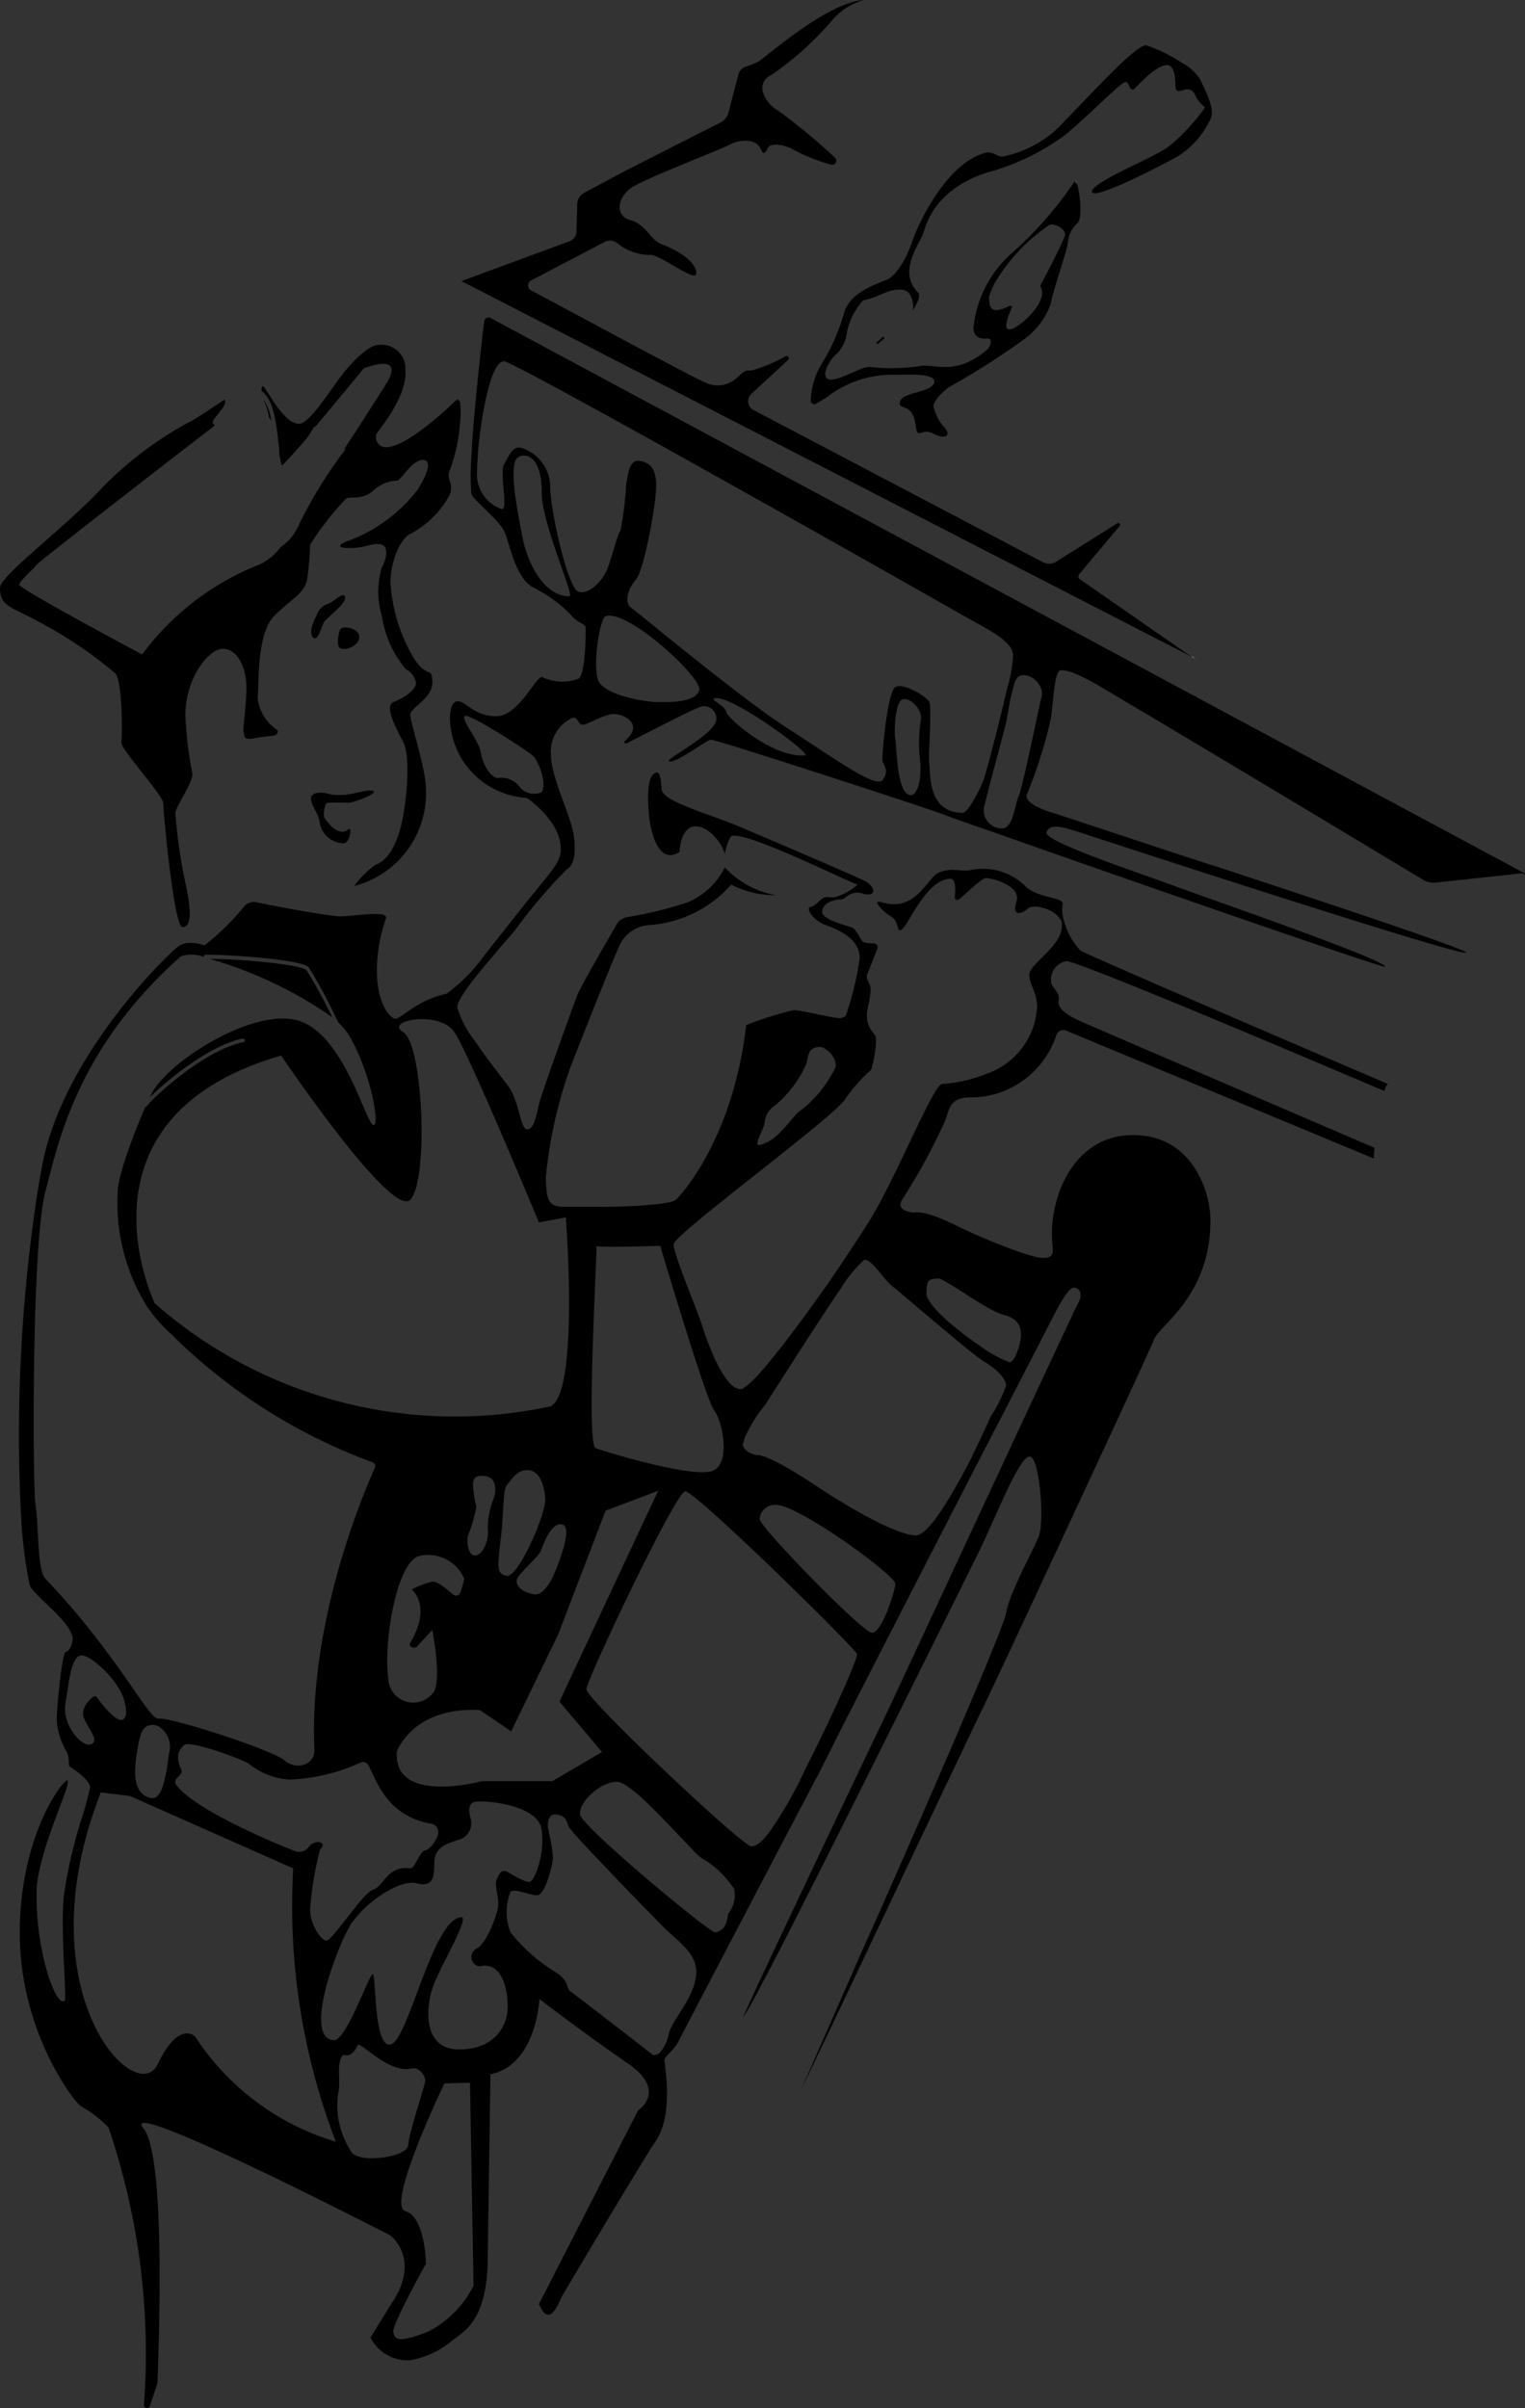 <svg xmlns="http://www.w3.org/2000/svg" xmlns:xlink="http://www.w3.org/1999/xlink" width="103.164" height="162.916" viewBox="0 0 103.164 162.916">
  <rect x="0" y="0" width="103.164" height="162.916" fill="#333333" stroke="none"/>
  <defs>
    <linearGradient id="linear-gradient" x1="-0.972" y1="727.406" x2="2.708" y2="-1099.673" gradientUnits="objectBoundingBox">
      <stop offset="0.13" stop-color="#fff"/>
      <stop offset="0.253" stop-color="#d9e9f1"/>
      <stop offset="0.435" stop-color="#acd3e5"/>
      <stop offset="0.606" stop-color="#88c3dc"/>
      <stop offset="0.763" stop-color="#6eb9d6"/>
      <stop offset="0.899" stop-color="#5cb4d3"/>
      <stop offset="1" stop-color="#55b2d2"/>
    </linearGradient>
    <linearGradient id="linear-gradient-2" x1="-3.16" y1="839.739" x2="4.2" y2="-875.786" xlink:href="#linear-gradient"/>
    <linearGradient id="linear-gradient-3" x1="-10.914" y1="1842.342" x2="11.164" y2="-1811.833" xlink:href="#linear-gradient"/>
  </defs>
  <g id="Groupe_1" data-name="Groupe 1" transform="translate(0 -0.1)">
    <path id="Tracé_1" data-name="Tracé 1" d="M134.206,184.615a7.083,7.083,0,0,0,2.065,1.153c.384,0,.768-1.345.768-1.777s0-1.1-1.2-1.441c-1.2-.288-3.986-2.449-4.418-2.449-.576.048-.72.1-.72,1.009S133.486,184.182,134.206,184.615Z" transform="translate(-67.929 -93.551)" fill="none"/>
    <path id="Tracé_2" data-name="Tracé 2" d="M105.985,190.9c.72.048,2.882,1.393,4.37,2.4s4.707,2.978,6.2,3.026c.913.048,2.545-2.834,3.746-5.139.768-1.489,1.3-2.738,1.345-2.882.144-.336,1.057-1.585,1.057-2.113s-.672-1.153-1.489-1.633-5.619-4.611-6.2-5.091c-.624-.48-1.441-1.921-1.921-1.777a7.506,7.506,0,0,0-1.537,1.873c-1.921,2.69-4.851,7.444-5.187,7.972a8.438,8.438,0,0,0-1.393,2.305c0,.1-.048.192,0,.288C104.929,190.56,105.409,190.849,105.985,190.9Z" transform="translate(-54.549 -92.293)" fill="none"/>
    <path id="Tracé_3" data-name="Tracé 3" d="M82.148,263.473c-.913-.913-6.34-6.484-6.484-6.868s-.192-.72-.816-.816c-.528-.1-.624.48-.576.961a.433.433,0,0,0,.048.24,13.734,13.734,0,0,1,.288,1.681c0,.384-.576,2.641-1.1,2.593-.576-.048-1.489-.48-1.777-.24a3.74,3.74,0,0,0,0,2.738c.384.865,2.209,2.161,3.122,2.738.864.576.672,1.1.913,1.249s5.619,4.322,5.619,4.322a.853.853,0,0,0,.48-.192,2.751,2.751,0,0,0,.576-1.249c.24-.961,1.585-2.257,1.825-3.794C84.5,265.25,83.06,264.385,82.148,263.473Z" transform="translate(-37.146 -132.883)" fill="none"/>
    <path id="Tracé_4" data-name="Tracé 4" d="M89.859,256.287c-.624-.336-4.611-5.187-5.763-5.187s-2.545,1.393-2.5,2.209c.1.816,8.789,8.021,9.125,7.972.961-.192.72-1.2.961-1.345a1.888,1.888,0,0,0,.288-1.585C91.876,257.824,90.484,256.623,89.859,256.287Z" transform="translate(-42.409 -130.452)" fill="none"/>
    <path id="Tracé_5" data-name="Tracé 5" d="M82.5,223.6c.048.72,10.566,10.614,11.142,10.614s.913-.576,1.2-.913a29.748,29.748,0,0,0,2.449-4.274c1.729-3.41,3.6-7.54,3.506-7.828-.144-.432-11-11.094-11.671-11C88.5,210.3,82.5,223.071,82.5,223.6Z" transform="translate(-42.878 -109.195)" fill="none"/>
    <path id="Tracé_6" data-name="Tracé 6" d="M83.61,189.286c.624.24,6.916,2.113,8.021,1.489,1.1-.672.576-3.266,0-4.034S87.98,175.6,87.98,175.6s-4.37.144-4.322,0C83.754,175.406,82.938,189.093,83.61,189.286Z" transform="translate(-43.315 -91.21)" fill="none"/>
    <path id="Tracé_7" data-name="Tracé 7" d="M103.46,70.635c-.1-1.009-1.969-1.825-3.89-2.93S69.745,50.8,69.025,50.8c-1.1,0-1.777,5.811-1.777,6.388,0,.192-.048.576-.048,1.009a2.5,2.5,0,0,0,1.633,2.593c.48.192-.144-2.5.192-3.026s.576-1.3,1.2-1.1a2.78,2.78,0,0,1,1.921,2.69c.048,1.777,1.2,6.676,1.873,7.012.672.288,1.681-.624,2.017-1.585.336-.913.624-2.161.864-2.545a20.546,20.546,0,0,0,.384-3.122c.1-.48.192-1.681.864-1.585S79.4,58,79.3,59.541s-.864,5.475-1.345,6-.864,1.537-.336,1.921,7.492,6.147,10.518,8.117c3.074,1.969,6,4.178,6.484,3.554.48-.576.1-.961,0-1.3s.336-4.611.864-4.995c.528-.336,2.113.624,2.305,1.009s-.1,3.842,0,4.226-.192,3.266,2.257,3.266c.384,0,1.249-1.729,1.441-2.353.144-.432,1.009-3.65,1.537-6A12.382,12.382,0,0,0,103.46,70.635Z" transform="translate(-34.926 -26.35)" fill="none"/>
    <path id="Tracé_8" data-name="Tracé 8" d="M140.959,95.216a1.626,1.626,0,0,0-.432.961c-.144.624-.24,1.489-.432,2.161-.24,1.153-1.153,4.515-1.441,5.523a1.285,1.285,0,0,0,.816,1.585,1.057,1.057,0,0,0,.384.048c.672-.048.816-1.585,1.1-2.209s1.249-5.715,1.537-6.676C142.736,95.7,141.487,94.88,140.959,95.216Z" transform="translate(-72.04 -49.395)" fill="none"/>
    <path id="Tracé_9" data-name="Tracé 9" d="M108.157,212.1a1.019,1.019,0,0,0-1.057.961c0,.528,6.868,7.636,7.588,7.684.672.048,1.585-2.834,1.633-3.362C116.321,216.9,109.6,212,108.157,212.1Z" transform="translate(-55.663 -110.181)" fill="none"/>
    <path id="Tracé_10" data-name="Tracé 10" d="M41.285,67.338h0a17.341,17.341,0,0,1-.816,1.585h0c-.24.384-.48.768-.768,1.153a3.491,3.491,0,0,0,1.249-1.537,34.311,34.311,0,0,1,3.074-4.995.09.09,0,0,0,0-.144A31.04,31.04,0,0,1,41.285,67.338Z" transform="translate(-20.633 -32.899)" fill="none"/>
    <path id="Tracé_11" data-name="Tracé 11" d="M5.1,79.524h0a7.33,7.33,0,0,0,.72-.624C5.532,79.14,5.292,79.332,5.1,79.524Z" transform="translate(-2.651 -40.955)" fill="none"/>
    <path id="Tracé_12" data-name="Tracé 12" d="M43.88,60.377l-.192.24-.288.432c.192-.24.384-.432.576-.672A.067.067,0,0,0,43.88,60.377Z" transform="translate(-22.556 -31.317)" fill="none"/>
    <path id="Tracé_13" data-name="Tracé 13" d="M140.593,37.259a.106.106,0,0,1,.144.144c-.24.48-.576,1.393-.192,1.441.528.048,2.834-1.921,2.113-2.93a33.612,33.612,0,0,0,1.681-3.458c.048-.384-.672-.768-1.057-.672a13.413,13.413,0,0,0-3.7,3.938,7.9,7.9,0,0,0-.384.913C139.3,37.259,139.248,37.931,140.593,37.259Z" transform="translate(-72.346 -16.459)" fill="none"/>
    <path id="Tracé_14" data-name="Tracé 14" d="M13.421,186.358h0c.816-.1,7.684,2.065,8.5,2.834a1.165,1.165,0,0,0,2.017-.72c-.384-8.741,3.362-17.434,4.082-19.067a.3.3,0,0,0-.144-.384,39.1,39.1,0,0,1-13.592-8.645,15.029,15.029,0,0,1-1.681-1.921,13.229,13.229,0,0,1-1.969-7.732c-.048-1.057,1.057-3.89,1.873-5.763.048,0,.048,0,.1-.048.48-.624,3.89-3.794,6.532-4.322.048,0,.1-.1.1-.144,0-.1-.1-.1-.144-.1-2.305.48-5.187,2.882-6.292,3.986.048-.048.048-.144.1-.192,1.009-2.161,6.868-5.955,9.99-4.995,3.074.961,4.563,7.06,5.043,7.06s-.288-3.986-1.825-6.34a3.411,3.411,0,0,0-.576-.624,37.536,37.536,0,0,0-1.969-3.7c-.48-.672-6.484-.961-7.012-.865-.048,0-.1.1-.1.144h0a2.345,2.345,0,0,0-1.537-.048c-7.2,6.388-8.357,12.919-9.221,16.089a5.7,5.7,0,0,0-.192,1.153c-.672,4.8-.624,18.442-.432,19.883.24,1.585.048,4.37.672,4.995C10.54,181.987,12.605,186.358,13.421,186.358Zm9.894-50.669c.288.384,1.1,1.921,1.729,3.122a29.008,29.008,0,0,0-8.261-3.938C18.08,134.825,22.979,135.257,23.315,135.689Z" transform="translate(-2.567 -69.936)" fill="none"/>
    <path id="Tracé_15" data-name="Tracé 15" d="M72.3,207.2c-.768-.048-1.153.672-1.441,1.009s-.192,1.921-.432,3.746-.288,2.257.432,2.4,2.593-4.034,2.593-5.139C73.405,208.878,73.309,207.246,72.3,207.2Z" transform="translate(-36.521 -107.634)" fill="none"/>
    <path id="Tracé_16" data-name="Tracé 16" d="M66.465,213.379c.528-.144.816-1.153.768-1.825a5.5,5.5,0,0,1,.384-1.969C67.761,209.2,68,208,66.849,208c-.528,0-.576.24-.624.576s.24,1.153.24,1.585a11.257,11.257,0,0,1-.576,1.969C65.84,212.515,65.936,213.523,66.465,213.379Z" transform="translate(-34.238 -108.052)" fill="none"/>
    <path id="Tracé_17" data-name="Tracé 17" d="M93.185,125.957h0c-.336-.144-.576-.24-.624-.336a6.005,6.005,0,0,1-3.026-.72,8.144,8.144,0,0,1-5.571,2.738,2.6,2.6,0,0,0-1.873,1.153c-.288.576-2.738,6.676-3.41,8.4A28.363,28.363,0,0,0,77,144.639c0,1.777.24,2.065,1.3,2.065h2.5c1.777,0,4.611-.144,4.995-.48s3.89-4.274,4.755-11.815a21.7,21.7,0,0,1,3.218-1.009c.576,0,2.93.624,3.218.528s.288-.048.432-.528a19.908,19.908,0,0,0,.816-3.506c0-.768-.384-1.585-2.305-2.257-.48-.192-1.3-.816-1.1-1.2A3.081,3.081,0,0,1,93.185,125.957Z" transform="translate(-40.019 -64.862)" fill="none"/>
    <path id="Tracé_18" data-name="Tracé 18" d="M74.013,219.58c.961.144,1.681-2.209,1.921-3.026.24-.768.336-1.585,0-1.681-.72-.24-1.345,1.345-1.441,1.681s-1.2,1.3-1.537,1.777C72.572,218.812,73.053,219.436,74.013,219.58Z" transform="translate(-37.849 -111.611)" fill="none"/>
    <path id="Tracé_19" data-name="Tracé 19" d="M106.943,154.11c1.345-.24,2.209-1.969,2.834-2.353a8.054,8.054,0,0,0,2.353-2.93c.1-.672-.768-1.489-1.249-1.345-.624.192-.624.432-.72,1.1a8.591,8.591,0,0,1-2.113,2.834,1.4,1.4,0,0,0-.72,1.153C107.327,153.005,106.463,154.206,106.943,154.11Z" transform="translate(-55.506 -76.59)" fill="none"/>
    <path id="Tracé_20" data-name="Tracé 20" d="M168.088,92.692,167.8,92.5l.1.1Z" transform="translate(-87.211 -48.023)" fill="url(#linear-gradient)"/>
    <path id="Tracé_21" data-name="Tracé 21" d="M151.544,25.879c-.048-.144-.1-.24-.144-.192A.415.415,0,0,0,151.544,25.879Z" transform="translate(-78.687 -13.292)" fill="url(#linear-gradient-2)"/>
    <path id="Tracé_22" data-name="Tracé 22" d="M169.848,15.1c0-.048,0-.048-.048-.1Z" transform="translate(-88.25 -7.744)" fill="url(#linear-gradient-3)"/>
    <path id="Tracé_23" data-name="Tracé 23" d="M116.505,24.409a13.455,13.455,0,0,1-1.489,3.506,5.11,5.11,0,0,0-.816,2.593.243.243,0,0,0,.336.24l.72-.432a7.235,7.235,0,0,1,4.8-1.537c.672,0,2.641-.144,2.5.528-.192.672-2.065.624-2.305,1.249-.24.672.768.048,1.009,1.441.192,1.393.288.288,1.249.768s1.153,0,.72-.432a3.2,3.2,0,0,1-.72-1.393c-.1-.24.576-1.057,1.153-1.393a49.933,49.933,0,0,0,4.9-3.122,5.058,5.058,0,0,0,1.873-2.449c.1-.72,1.1-3.6,1.153-4.13a2,2,0,0,1,.672-1.345c.336-.384.144-2.065-.048-2.641a.83.83,0,0,1-.144-.192,25.741,25.741,0,0,1-4.178,4.8,7.793,7.793,0,0,0-2.69,5.187c.048.528.384.72.913.672s.1.672.1.672c-2.209,1.969-3.7.961-4.707,1.2a12.917,12.917,0,0,1-3.314.048c-.576-.048-2.305,1.1-2.834.816s.24-1.441.576-1.681a2.441,2.441,0,0,0,.72-1.537,4.582,4.582,0,0,1,1.1-2.113c1.009-.144,1.489-.72,2.5-.72s.864,1.393.864,1.393.624-.961.336-1.2c-1.441-1.441.192-3.362.384-4.082.864-3.074,3.938-3.938,4.659-4.13a15.785,15.785,0,0,0,4.515-2.161c.961-.576,3.938-3.65,4.418-3.842.24-.1.288.288.384.384a.181.181,0,0,0,.288.048c.384-.384,1.345-1.441,2.065-1.585s.672,1.009.72,1.537a.212.212,0,0,0,.288.192,1.485,1.485,0,0,0,.384-.1.581.581,0,0,1,.624.336,1.922,1.922,0,0,0,.624.816h0a.149.149,0,0,1,.048.1,13.919,13.919,0,0,1-2.353,2.545c-.672.576-3.026,1.537-4.322,2.305-.576.336-.961.624-.961.816,0,.672,4.851-1.825,5.907-2.449a6.026,6.026,0,0,0,2.113-2.449h0c.336-.624-.288-1.825-.72-2.738a3.628,3.628,0,0,0-1.249-1.1,10.093,10.093,0,0,0-2.353-1.153c-.624-.144-3.362,2.882-5.475,5.043a7.671,7.671,0,0,1-4.13,2.449c-.432.144-.72-.336-1.249-.24-2.69.672-4.611,4.851-4.995,6s-1.1,2.4-1.825,2.641C117.466,23.064,116.89,23.592,116.505,24.409Zm9.749-.913a7.9,7.9,0,0,1,.384-.913,12.23,12.23,0,0,1,3.7-3.938c.336-.144,1.1.24,1.057.672-.048.384-1.681,3.458-1.681,3.458.72,1.009-1.585,3.026-2.113,2.93-.384-.048-.048-.913.192-1.441a.106.106,0,0,0-.144-.144C126.255,24.793,126.3,24.121,126.255,23.5Z" transform="translate(-59.353 -3.321)"/>
    <path id="Tracé_24" data-name="Tracé 24" d="M123.845,47.561l-.384.336c-.048.048-.048.048,0,.1h.1l.384-.336c.048,0,.048-.048,0-.1S123.893,47.513,123.845,47.561Z" transform="translate(-64.148 -24.648)"/>
    <path id="Tracé_25" data-name="Tracé 25" d="M106.832,39.29a.237.237,0,0,1-.048-.336l2.738-3.266c.1-.1-.048-.24-.144-.192l-4.13,2.593a.892.892,0,0,1-.913.048L84.787,27.86a.683.683,0,0,1-.192-1.1l2.5-2.305a.154.154,0,0,0-.192-.24,10.774,10.774,0,0,1-2.305.961c-.336-.048-.432,0-.913.432a1.91,1.91,0,0,1-2.065.432c-.768-.288-9.461-4.995-11.911-6.292a.384.384,0,0,1,0-.672l4.947-2.593a.8.8,0,0,1,.864.048,3.459,3.459,0,0,0,2.209.816c.528-.1,2.449,1.393,3.026,1.393.288,0,.288-1.153-2.209-2.113-.768-.288-1.057-1.345-2.113-1.633-1.1-.288-.913-1.633.24-2.305a.168.168,0,0,0,.1-.048c1.3-.72,5.955-2.5,6.436-2.786.432-.24,1.633-.48,2.017.288.144.384.288.432.48,0,.192-.48,1.345-.192,1.777.1a13.341,13.341,0,0,0,2.545,1.009.28.28,0,0,0,.24-.48,39.555,39.555,0,0,0-3.89-3.218c-.72-.384-1.681-1.777-.384-2.4a21.1,21.1,0,0,0,4.178-3.794A4.348,4.348,0,0,1,92.231.1c-2.5.144-6.724,3.938-7.156,4.178a6.414,6.414,0,0,1-.864.336.755.755,0,0,0-.48.528l-.672,2.593a1.019,1.019,0,0,1-.48.624l-6.34,3.218-2.882,1.537a.907.907,0,0,0-.528.864l-.048,1.729a.739.739,0,0,1-.48.72L65,19.119l49.372,25.406Z" transform="translate(-33.782)"/>
    <path id="Tracé_26" data-name="Tracé 26" d="M47.742,88.632c-.144.336-.24,1.1,0,1.249.384.24,1.393-.24,1.3-.816C48.99,88.536,47.886,88.3,47.742,88.632Z" transform="translate(-24.737 -45.932)"/>
    <path id="Tracé_27" data-name="Tracé 27" d="M44.9,112.294a14.086,14.086,0,0,1,1.441,0c.528-.048,2.113-.72,1.633-.816-.624-.144-1.633.528-3.074.192-.288-.1-1.1-.144-1.1.336s.528.961.624,1.777a1.677,1.677,0,0,0,1.633,1.249c.384-.1.528-1.1.288-.961-.72.624-1.489-.576-1.633-.768C44.616,113.111,44.713,112.39,44.9,112.294Z" transform="translate(-22.764 -57.876)"/>
    <path id="Tracé_28" data-name="Tracé 28" d="M44.925,84.55a1.185,1.185,0,0,0-.72.768c-.144.24-.576,1.153-.24,1.489.288.336.576-.72.72-1.009s1.777-1.441,1.393-1.825C45.838,83.829,45.454,84.358,44.925,84.55Z" transform="translate(-22.785 -43.579)"/>
    <path id="Tracé_29" data-name="Tracé 29" d="M36.132,135.964c-.336-.432-5.187-.816-6.532-.768a27.78,27.78,0,0,1,8.261,3.938A35.265,35.265,0,0,0,36.132,135.964Z" transform="translate(-15.384 -70.211)"/>
    <path id="Tracé_30" data-name="Tracé 30" d="M39.277,66.1h0C39.229,66.1,39.277,66.148,39.277,66.1Z" transform="translate(-20.402 -34.302)"/>
    <path id="Tracé_31" data-name="Tracé 31" d="M43,71.6Z" transform="translate(-22.348 -37.161)"/>
    <path id="Tracé_32" data-name="Tracé 32" d="M37.1,56.4a4.446,4.446,0,0,1,.384,1.2,1.05,1.05,0,0,1,.144.24A3.016,3.016,0,0,0,37.1,56.4Z" transform="translate(-19.282 -29.261)"/>
    <path id="Tracé_33" data-name="Tracé 33" d="M31.122,53.935a6.289,6.289,0,0,0,0-1.345c0-.144-.192-.24-.288-.144-.816.816-3.41,3.17-4.707,3.17a.664.664,0,0,1-.624-.961c.24-.336,2.065-2.545,1.921-4.226A1.609,1.609,0,0,0,25.6,48.7c-.672,0-1.825,1.153-2.641,2.257s-2.065,3.074-2.738,3.074c-1.1,0-2.305-2.641-2.449-2.545a.363.363,0,0,0-.048.384c.048,0,.1,0,.1.048.768.672.913,2.5,1.057,3.794a3.907,3.907,0,0,0,.192,1.153c.336-.336,1.009-1.057,1.729-1.921l.288-.432.144-.24c.048-.048.048-.048.1-.048,1.585-1.873,3.266-3.938,3.266-3.938s2.93-1.2,1.489,1.1c-.672,1.057-1.729,2.738-2.786,4.322a.09.09,0,0,1,0,.144,30.4,30.4,0,0,0-3.074,4.995,3.491,3.491,0,0,1-1.249,1.537,3.8,3.8,0,0,1-1.393,1.153,18.16,18.16,0,0,0-7.972,6.1S1.681,65.413,1.3,64.933c-.048-.1.336-.528,1.057-1.2v-.048c.192-.192.432-.384.72-.624,3.746-2.978,11.478-8.933,11.478-8.933h0c-.1-.048-.24-.144-.1-.384.192-.288,1.009-1.1.72-1.345,0,0-2.113,1.441-2.5,1.585A24.365,24.365,0,0,0,6.868,58.4C4.418,61.043,0,64.309,0,65.125c0,1.249.672,1.249,2.545,2.257a29.28,29.28,0,0,1,5.283,3.554c.48.768.432,4.178.384,4.659s2.834,3.554,2.834,4.13.72,8.357,1.3,8.357.624-.961.24-2.786a34.1,34.1,0,0,1-.72-4.947c.048-.48,1.153-1.969,1.153-2.641a25.7,25.7,0,0,1-.48-3.938c0-2.545,1.585-4.515,2.545-4.515,1.009,0,1.585,1.345,1.585,2.593s-.24,2.69-.192,3.026c.1.336-.1.624,1.009.384.288-.048.864-.1,1.1-.144.192-.048.288-.336.144-.384a2.965,2.965,0,0,1-1.3-2.161c.1-.816-.1-4.37,1.153-5.571,1.2-1.2,2.065-1.489,2.209-2.545a22.329,22.329,0,0,0,.192-2.257,19.794,19.794,0,0,1,2.4-3.074c.288-.24,1.057.144,1.873-.576a2.46,2.46,0,0,1,1.633-.672c.24-.048,1.057-1.489,1.777-1.393s-.1,1.489-.384,1.969a10.517,10.517,0,0,1-4.611,3.458c-.576.192-1.153.528,0,.528,1.1,0,1.537-.384,2.113-.24.624.144.24,1.3.048,1.537a5.809,5.809,0,0,0,0,3.314,7.294,7.294,0,0,0,1.633,3.6,1.264,1.264,0,0,1,.672.913c.048.384-.72,1.009-1.537,1.3-.576.24.1,1.633.672,2.69s.192,4.755-.288,6.2-1.1,1.969-1.585,2.113A6.624,6.624,0,0,0,23.965,85.3a6.475,6.475,0,0,0,4.851-6.532c0-1.393-1.057-4.515-1.057-5.043s1.489-1.057,1.489-2.209-.432-.144-1.393-1.873a11.253,11.253,0,0,1-1.441-4.9c0-1.2.576-2.978,1.441-3.314A6.486,6.486,0,0,0,30.4,58.882c.336-.72-.192-1.057,0-1.633A11.468,11.468,0,0,0,31.122,53.935Z" transform="translate(0 -25.259)"/>
    <path id="Tracé_34" data-name="Tracé 34" d="M104.482,82.417,34.555,44.86a.292.292,0,0,0-.432.24c-.144,1.1-.48,4.178-.72,6.916-.1,1.153-.144,2.257-.192,3.122a13.64,13.64,0,0,0,.048,1.633c.1.384,1.921,1.777,2.257,2.593s.72,3.026,1.873,3.7a9.313,9.313,0,0,1,2.5,1.777c.576.72,1.1.672,1.1,1.009s0,3.074-.48,3.41a3.128,3.128,0,0,1-2.449-.1c-.384-.192-1.585,2.641-3.122,2.641-1.585,0-2.065-1.1-2.69-1.009-.624.144-.624,2.113.24,3.7A5.55,5.55,0,0,0,37,77.326s2.305,1.537,2.305,3.458c0,.864-.624,1.489-1.825,2.978-.624.768-2.065,2.593-3.314,4.178a11.648,11.648,0,0,1-2.593,2.641c-1.921.384-3.074,1.681-3.458,1.681-.336,0-1.249-.961-1.249-3.266a10.717,10.717,0,0,1,.624-3.554c.048-.528-2.209-.1-3.074-.1-.72,0-4.418-.672-5.715-.961a.886.886,0,0,0-.768.24,17.1,17.1,0,0,1-2.738,2.69,2.532,2.532,0,0,0-1.3-.144,1.4,1.4,0,0,0-.672.384c-.864.72-7.588,7.348-8.981,14.552-.192,1.009-.384,2.113-.528,3.218a107.726,107.726,0,0,0-.913,20.748,30.575,30.575,0,0,0,.576,4.515c.24.672,2.593,2.305,2.882,3.458.1.336-.144,1.009-.432,1.057s-.624,4.034-.624,4.563a4.878,4.878,0,0,0,.624,2.113c.288.48.144.961.24,1.057.048.048.192.144.384.288.432.288,1.009.816,1.009,1.153a18.679,18.679,0,0,1-.528,1.969,33.284,33.284,0,0,0-1.249,5.379c-.24,2.5.24,7.06.048,7.108s-.48.048-1.057-1.585a18.484,18.484,0,0,1-.816-6.243c.384-3.074,2.4-6.916,2.065-7.108h0c-.336,0-3.218,3.794-3.218,10.326,0,6.628,3.6,11.334,4.13,11.719a8.184,8.184,0,0,1,1.873,1.441,47.538,47.538,0,0,1,2.4,18.779.206.206,0,0,0,.384.1c.144-.384.336-1.009.528-1.585.192-5.139.432-15.609-.961-17.242-1.825-2.305,16.713,7.252,16.713,7.252s2.017,1.489.24,4.37c-.48.72-1.009,1.633-1.585,2.545a2.838,2.838,0,0,0,2.641,1.537,5.986,5.986,0,0,0,2.786-1.249c.624-.576,2.353-1.1,2.5-5.187l.192-12.919c3.122-.624,3.314-5.091,3.314-5.091s3.314,2.545,6,4.37c2.69,1.873.672,3.17.672,3.17L37.821,179.24a.047.047,0,0,0,.048.048c.672,1.633,1.345-.24,1.489-.528s5.619-9.461,6.244-10.374c.672-.913,1.153-2.4.72-5.571-.048-.192.144-.384.384-.624a3.233,3.233,0,0,0,.528-.672c.192-.384,6.82-13.063,9.557-18.25.48-.961.864-1.681,1.009-2.017.624-1.249,5.619-11,9.7-18.923,2.882-5.571,5.283-10.23,5.379-10.422.288-.48.768-1.441,1.153-1.441s.624.48.24,1.1c-.336.624-12.007,25.742-12.823,27.471-.768,1.585-8.549,17.914-9.8,20.748.576-.336,14.6-28.768,15.849-31.266,1.249-2.545,2.786-6.58,3.506-6.628.672-.1,1.057,4.37.624,5.427s-1.969,3.794-2.209,5.187-8.645,20.46-9.749,22.861c-1.009,2.305-3.794,8.645-4.13,9.413l2.161-4.515s9.7-20.46,10.23-21.516S79.268,114.5,79.412,114.019c.336-1.009,3.842-2.93,3.842-8.117,0-1.825-1.153-5.763-5.235-5.763s-5.667,4.274-5.475,7.156c.048.768.192,1.153-.624,1.153s-3.842-1.2-5.907-2.209-2.545-.865-2.834-.865c-.24,0-1.3-.144-.72-.961a40.549,40.549,0,0,0,2.882-5.331c.24-.672.288-1.489,1.633-1.489a6.119,6.119,0,0,0,5.859-4.226.5.5,0,0,1,.672-.288l20.8,8.645s0-.288.048-.72c-.432-.192-18.779-8.069-19.739-8.5-1.009-.432-1.729-.913-1.633-1.441s-.24-.672-.48-1.153A1.26,1.26,0,0,1,73.5,88.373c.72-.1,21.084,8.6,21.516,8.789a1.126,1.126,0,0,1,.24-.48s-20.411-8.741-20.8-9.029a4.683,4.683,0,0,1-1.1-1.969,2.41,2.41,0,0,1-.1-1.153c.1-.528-1.777-.384-2.593-1.3a4.115,4.115,0,0,0-3.7-1.009c-.672.1-1.2-.192-2.065.144-.816.336-1.537,2.738-3.89,2.017-.192-.048-.24-.048-.288,0-.048.144.432.672.913.961.624.336.336,1.2.768.864s1.681-3.41,3.266-3.41c.384,0,.336.816.288,1.249a.176.176,0,0,0,.288.144c.528-.432,1.537-1.441,1.825-1.441.432,0,2.4.528,2.065,1.585s.336.864.768.48,2.065.1,2.305.961v.192c0,1.441-2.257,2.593-2.209,3.362.048.72.528,1.153.528,2.161a5.072,5.072,0,0,1-3.458,4.515,9.554,9.554,0,0,1-2.93.672c-.576-.144-3.074,6.244-5.043,9.413-.624.961-1.585,2.449-2.641,3.986-2.4,3.41-5.283,7.252-6,7.252-1.057,0-2.209-3.074-2.545-4.178s-1.969-4.9-1.969-5.619c0-.672,10.854-8.6,11.623-9.846A10.478,10.478,0,0,1,60.3,95.721a8.1,8.1,0,0,0,.336-2.113c-.048-.432-.624-.528-.624-1.633,0-.384.192-.864.24-1.489.1-.624-.336-.816-.24-1.153.1-.24.48-1.249.72-1.825a.256.256,0,0,0-.24-.336c-.336,0-.768-.048-.816-.192-.144-.192-.432-.768-.624-.864s-2.065-.528-2.065-1.057c0-.432.384-.72.913-.816a1.057,1.057,0,0,1,.384-.048c.288,0,.576-.672,1.489-.384a.938.938,0,0,0,.336.048c.528,0,.384-.528-.144-.864-.624-.336-6.916-3.026-8.981-3.89-2.065-.816-4.8-1.585-4.851-2.353-.048-.576-.1-1.153-.336-1.153a.439.439,0,0,0-.24.144c-.48.432-.336,2.065-.288,2.738.048.72.528,3.506,2.065,2.5,0,0,.048-1.729,1.1-1.729.816,0,1.729,1.009,1.969,1.873a3.535,3.535,0,0,1,.384-1.153c.48-.72,8.213,3.17,8.6,3.218a3.894,3.894,0,0,1-1.585.864h-.288c-.672-.144-.768.576-1.393.672-.192.384.624,1.057,1.1,1.2,1.873.672,2.305,1.489,2.305,2.257a20.983,20.983,0,0,1-.816,3.506c-.144.48-.144.432-.432.528s-2.641-.528-3.218-.528A21.7,21.7,0,0,0,51.845,92.7c-.864,7.588-4.37,11.478-4.755,11.815s-3.218.48-4.995.48H39.6c-1.057,0-1.3-.288-1.3-2.065a30.419,30.419,0,0,1,1.681-7.444c.672-1.729,3.074-7.828,3.41-8.4a2.381,2.381,0,0,1,1.873-1.153,8.144,8.144,0,0,0,5.571-2.738,6.656,6.656,0,0,0,3.026.72A6.286,6.286,0,0,1,50.4,82.033a4.97,4.97,0,0,1-2.5,2.353,25.976,25.976,0,0,1-4.13,1.009,1.068,1.068,0,0,0-.624.384c-.624,1.1-2.449,4.178-2.786,5.043-.384,1.057-2.449,6.724-2.545,7.3-.144.576-.288,1.585-.768,1.633s-.528-1.873-1.3-2.93c-.432-.576-1.489-1.921-2.305-3.122A6.855,6.855,0,0,1,32.3,91.494c0-.576,1.3-2.161,2.449-3.506.672-.816,1.345-1.537,1.585-1.873a34.918,34.918,0,0,1,3.362-3.938c.48-.288.672-1.057.48-2.353s-1.537-3.89-1.537-5.427a2.5,2.5,0,0,1,1.489-2.5c.384,0,.336.48.672.48s1.393-.72,2.113-.72c.672,0,2.065.672.72,1.825-.1.1.048.192.144.144,1.153-.576,4.8-2.5,5.139-2.5a.84.84,0,0,1,.913.864c0,.961-3.314,2.641-3.218,2.834.24.336,2.545-1.393,2.834-1.441.24-.048,14.6,4.611,15.945,5.139.24.1,1.441.528,3.266,1.153,7.732,2.738,26.367,9.221,26.415,9.077.048-.48-12.487-4.8-14.408-5.523s-8.645-2.93-8.5-3.554c.192-.672,1.1-.384,2.305,0,1.153.384,25.839,8.453,26.079,8.117.144-.24-15.7-5.427-16.857-5.811-1.153-.336-10.47-3.458-11.286-3.7-.768-.24-1.681-.672-1.585-1.153A31.249,31.249,0,0,0,72.448,72c.24-1.633.24-3.314.72-3.314,1.009,0,2.978,1.345,5.379,2.738,2.209,1.3,16.377,9.8,19.067,11.43a1.352,1.352,0,0,0,.961.192l5.811-.624C104.53,82.609,104.578,82.465,104.482,82.417ZM38.013,76.942a1.28,1.28,0,0,1-1.441-.288,1.511,1.511,0,0,0-1.489-.672c-.576,0-1.1-1.057-1.2-1.777-.144-.768-1.249-2.065-1.1-2.4.192-.336,4.37,2.4,4.659,2.69S38.4,76.222,38.013,76.942Zm15.08,22.333a1.545,1.545,0,0,1,.72-1.153,7.576,7.576,0,0,0,2.113-2.834c.144-.672.144-.961.72-1.1.528-.144,1.345.672,1.249,1.345a8.054,8.054,0,0,1-2.353,2.93c-.624.384-1.489,2.113-2.834,2.353C52.325,100.86,53.093,99.659,53.093,99.275ZM4.442,130.156c-.576-.624-.432-3.458-.672-4.995-.192-1.441-.24-15.032.432-19.883.048-.48.144-.864.192-1.153.864-3.17,2.017-9.7,9.221-16.089a2.345,2.345,0,0,1,1.537.048h0c0-.1.048-.144.1-.144.528-.048,6.484.24,7.012.864a33.339,33.339,0,0,1,1.969,3.7,6.289,6.289,0,0,1,.576.624c1.537,2.353,2.305,6.34,1.825,6.34s-1.969-6.1-5.043-7.06S12.607,95.241,11.6,97.4c-.048.048-.048.144-.1.192,1.1-1.1,3.986-3.506,6.292-3.986.048,0,.144.048.144.1,0,.1-.048.144-.1.144-2.641.528-6.051,3.7-6.532,4.322,0,.048-.048.048-.1.048-.816,1.873-1.873,4.707-1.873,5.763a13.229,13.229,0,0,0,1.969,7.732,10.255,10.255,0,0,0,1.681,1.921,37.763,37.763,0,0,0,13.592,8.645.266.266,0,0,1,.144.384c-.72,1.633-4.467,10.326-4.082,19.067.048.961-1.153,1.441-2.017.72-.816-.72-7.684-2.93-8.5-2.834h-.048C11.406,139.666,9.341,135.3,4.442,130.156Zm28.912-6.388c.048-.336.1-.576.624-.576,1.153,0,.913,1.2.768,1.585a5.5,5.5,0,0,0-.384,1.969c.1.672-.24,1.681-.768,1.825s-.672-.864-.576-1.3a11.257,11.257,0,0,0,.576-1.969A9.227,9.227,0,0,1,33.354,123.769Zm.48,15.273,2.113,1.441,3.17-6.532,3.218-8.4,3.554-1.345-6.676,14.264,2.882,3.41-3.362,1.969H33.979s-6,1.633-5.763-1.969C28.167,141.923,29.224,138.8,33.835,139.041Zm1.825-9.077c-.72-.144-.624-.576-.432-2.4.24-1.825.144-3.41.432-3.746s.672-1.057,1.441-1.009c1.009.048,1.153,1.681,1.153,2.017C38.253,125.882,36.428,130.06,35.66,129.964Zm3.794-3.458c.336.1.24.913,0,1.681s-.961,3.122-1.921,3.026c-.961-.144-1.441-.72-1.1-1.2s1.441-1.441,1.537-1.777C38.109,127.851,38.685,126.218,39.454,126.506Zm-6.964,4.611a.3.3,0,0,1-.48.1c-.384-.336-1.057-.913-1.393-.864a5.943,5.943,0,0,0-1.393.528s1.393,1.1-.1,3.6c-.144.24.192.432.432.288l1.057-1.153s.72,3.65,0,4.322a1.688,1.688,0,0,1-2.978-1.1c-.336-2.257.528-7.732,2.065-8.213a2.646,2.646,0,0,1,3.074,1.537A7.3,7.3,0,0,1,32.49,131.117Zm-1.969,15.609a.578.578,0,0,1,.48.72c-.1.384-.48,1.009-.913,1.1-.336.1-.672,1.249-.961,1.2-1.585-.192-1.777,1.2-2.5,1.441-.384.1-1.153,1.1-1.825,1.969-.624.768-1.153,1.489-1.345,1.489-.384,0-1.2-1.249-1.1-2.257a22.52,22.52,0,0,1,.672-3.938c.384-.336.048-.576-.384-.432a.767.767,0,0,0-.432.336.807.807,0,0,1-.864.24c-1.729-.672-6.916-2.882-8.069-4.515-.288-.432.576-.624.336-1.057a1.8,1.8,0,0,1-.192-.961,1.167,1.167,0,0,1,.432-.672c.384-.288,3.794.913,4.37,1.3a4.821,4.821,0,0,0,2.738,1.057,12.693,12.693,0,0,0,4.8-1.153.4.4,0,0,1,.528.192C26.823,143.748,27.5,146.2,30.521,146.726Zm-17.674-4.947a2.081,2.081,0,0,0-.048.24c-.144.913-.336,3.122-1.2,2.978-.961-.192-1.249-1.153-1.009-2.786s.384-2.065,1.009-2.161a.866.866,0,0,1,.576.144A1.641,1.641,0,0,1,12.847,141.779Zm-7.06-3.122c.24-1.441.384-3.314,1.1-3.314.672,0,2.5,1.681,2.882,3.026s-.192,1.345-.192,1.345c-.528,0-1.537-1.345-1.681-1.585-.192-.192-.961.624-.913,1.2.048.624,1.2,1.729.576,2.017S5.595,140.1,5.787,138.657Zm8.789,22.477s-1.1-1.153-2.545,1.873-9.125-4.9-3.842-18.394l1.969.24,11.046,4.9a44.536,44.536,0,0,0,2.882,18.49A17.176,17.176,0,0,1,14.576,161.134ZM25.19,169.01a5.718,5.718,0,0,1-.961-3.938c.24-1.009-.144-1.921.288-2.641.144-.192.528.336,1.057-.72.144-.288,2.065,1.921,3.6,1.585.576-.144.961.528.961.816s-1.1,3.506-1.153,4.37C28.936,169.25,25.91,169.73,25.19,169.01Zm5.091,12.1c-2.065.816-2.209.48-2.305,0s2.209-4.611,2.209-4.611-.048-3.17-1.393-3.554,2.641-8.645,2.641-8.645l1.729-.048.24,13.736A7.022,7.022,0,0,1,30.281,181.113ZM32.346,162c-2.449-.048-2.209-3.026-1.585-4.515s2.353-4.418,1.825-4.418c-1.921,0-3.6,8.357-4.8,8.6-1.153.24-.961-4.707-1.2-4.755s-1.777,4.515-2.641,4.466c-2.065-.144.144-6.147,1.1-7.732a1,1,0,0,1,.192-.288c1.057-1.489,3.266-2.882,4.322-2.593,1.3.336,1.153-.72,1.2-1.585.1-.864.816-1.1,1.585-1.345a1.16,1.16,0,0,0,.864-1.441c-.144-.576-.192-1.1.384-1.153.576-.1,4.226.192,4.418,1.921.24,1.729-.528,3.506-.816,3.506-.288.048-1.057-.432-1.489-.672s-.576.144-.72.48c-.192.336.1,1.153.1,1.681s-.768,2.69-1.489,3.026a.637.637,0,0,0,.24,1.2c1.2-.336,1.825,1.009,1.873,2.5C35.8,160.413,34.8,162.046,32.346,162Zm16.089-4.851c-.24,1.537-1.585,2.834-1.825,3.794a2.751,2.751,0,0,1-.576,1.249.617.617,0,0,1-.48.192s-5.379-4.178-5.619-4.322-.048-.672-.913-1.249a11.543,11.543,0,0,1-3.122-2.738,3.755,3.755,0,0,1,0-2.738c.288-.24,1.2.192,1.777.24s1.1-2.161,1.1-2.593a11.209,11.209,0,0,0-.288-1.681.433.433,0,0,0-.048-.24c-.048-.48.048-1.009.576-.961.624.1.672.432.816.816s5.571,5.955,6.484,6.868C47.282,154.746,48.723,155.611,48.435,157.147Zm2.257-4.419c-.192.192,0,1.2-.961,1.345-.336.048-9.029-7.156-9.125-7.972s1.345-2.209,2.5-2.209,5.139,4.851,5.763,5.187a6.4,6.4,0,0,1,2.161,2.065A1.973,1.973,0,0,1,50.692,152.729Zm9.653-18.923c-.672-.048-7.588-7.156-7.588-7.684a1.019,1.019,0,0,1,1.057-.961c1.489-.1,8.165,4.8,8.117,5.331C61.93,130.973,61.018,133.854,60.346,133.806Zm4.467-23.965c.432-.048,3.218,2.113,4.418,2.449,1.2.288,1.2,1.009,1.2,1.441s-.384,1.777-.768,1.777a8.549,8.549,0,0,1-2.065-1.153c-.672-.432-3.554-2.545-3.554-3.506S64.236,109.889,64.812,109.841ZM51.7,120.743a9.214,9.214,0,0,1,1.393-2.305c.336-.48,3.314-5.235,5.187-7.972a8.856,8.856,0,0,1,1.537-1.873c.48-.144,1.3,1.3,1.921,1.777s5.379,4.611,6.2,5.091,1.489,1.153,1.489,1.633a9.658,9.658,0,0,1-1.057,2.113c-.048.144-.624,1.393-1.345,2.882-1.2,2.305-2.834,5.187-3.746,5.139-1.489-.1-4.707-2.065-6.2-3.026-1.489-1.009-3.65-2.353-4.37-2.4-.576-.048-1.057-.336-1.1-.768A.515.515,0,0,0,51.7,120.743Zm7.636,14.5c.1.288-1.777,4.419-3.506,7.828a27.156,27.156,0,0,1-2.449,4.274c-.288.336-.672.912-1.2.912-.576,0-11.094-9.894-11.142-10.614-.048-.528,6-13.3,6.676-13.4C48.339,124.153,59.193,134.815,59.337,135.247ZM41.711,107.632c-.1.144,4.322,0,4.322,0s3.074,10.374,3.65,11.142,1.1,3.41,0,4.034c-1.1.672-7.4-1.249-8.021-1.489C40.991,121.127,41.807,107.439,41.711,107.632Zm-3.89-1.585,1.825-.336s.913,11.719-1.009,12.775a30.738,30.738,0,0,1-26.8-6.964S5.787,98.987,20.387,94.76c0,0,7.492,11.094,8.741,9.75s.864-10.518-.48-11.334,2.5-1.489,3.458,0C33.114,94.664,37.821,106.047,37.821,106.047Zm2.065-42.36c-1.729,0-2.834-2.257-3.17-3.986s-1.009-5.043-.288-5.427c.672-.384,1.585.192,1.585,2.305C37.965,58.692,40.27,63.687,39.886,63.687Zm8.789,6.34c-.24.913-2.257.816-2.882.816s-3.65-.432-3.986-1.537.144-4.13.528-4.274C43.872,64.551,48.867,69.21,48.675,70.026Zm7.156,4.418c-2.209.192-5.283-2.545-5.331-2.93s-1.057-.816-.816-.913C50.692,70.218,56.359,74.4,55.831,74.445Zm7.828-2.353a9.642,9.642,0,0,0-.048,2.69c.1,1.1-.1,2.4-.672,2.353-.913-.1-.913-3.314-1.009-3.842s0-2.545.528-2.641C63.035,70.555,63.8,71.419,63.659,72.092Zm2.834,6.244c-2.449,0-2.161-2.834-2.257-3.266-.1-.384.192-3.842,0-4.226S62.459,69.5,61.93,69.834s-.913,4.611-.864,4.995c.1.336.48.672,0,1.3-.48.576-3.41-1.585-6.484-3.554s-9.99-7.732-10.518-8.117-.144-1.393.336-1.921,1.249-4.467,1.345-6-.432-1.921-1.153-2.017c-.672-.1-.768,1.1-.864,1.585a22.178,22.178,0,0,1-.384,3.122c-.24.384-.528,1.633-.864,2.545s-1.345,1.873-2.017,1.585-1.825-5.235-1.873-7.012a2.78,2.78,0,0,0-1.921-2.69c-.624-.192-.864.528-1.2,1.1-.336.528.336,3.218-.192,3.026a2.5,2.5,0,0,1-1.633-2.593c0-.432.048-.816.048-1.009,0-.624.624-6.388,1.777-6.388.72,0,28.624,15.8,30.545,16.906s3.794,1.921,3.89,2.93a9.946,9.946,0,0,1-.432,2.4c-.528,2.353-1.393,5.571-1.537,6C67.742,76.606,66.877,78.335,66.493,78.335Zm5.331-7.828c-.24.961-1.249,6-1.537,6.676s-.384,2.161-1.1,2.209a.936.936,0,0,1-.384-.048,1.233,1.233,0,0,1-.816-1.585c.24-1.009,1.153-4.37,1.441-5.523.144-.672.24-1.537.432-2.161.1-.48.24-.864.432-.961C70.815,68.73,72.064,69.546,71.824,70.507Z" transform="translate(-1.368 -23.244)"/>
  </g>
</svg>
